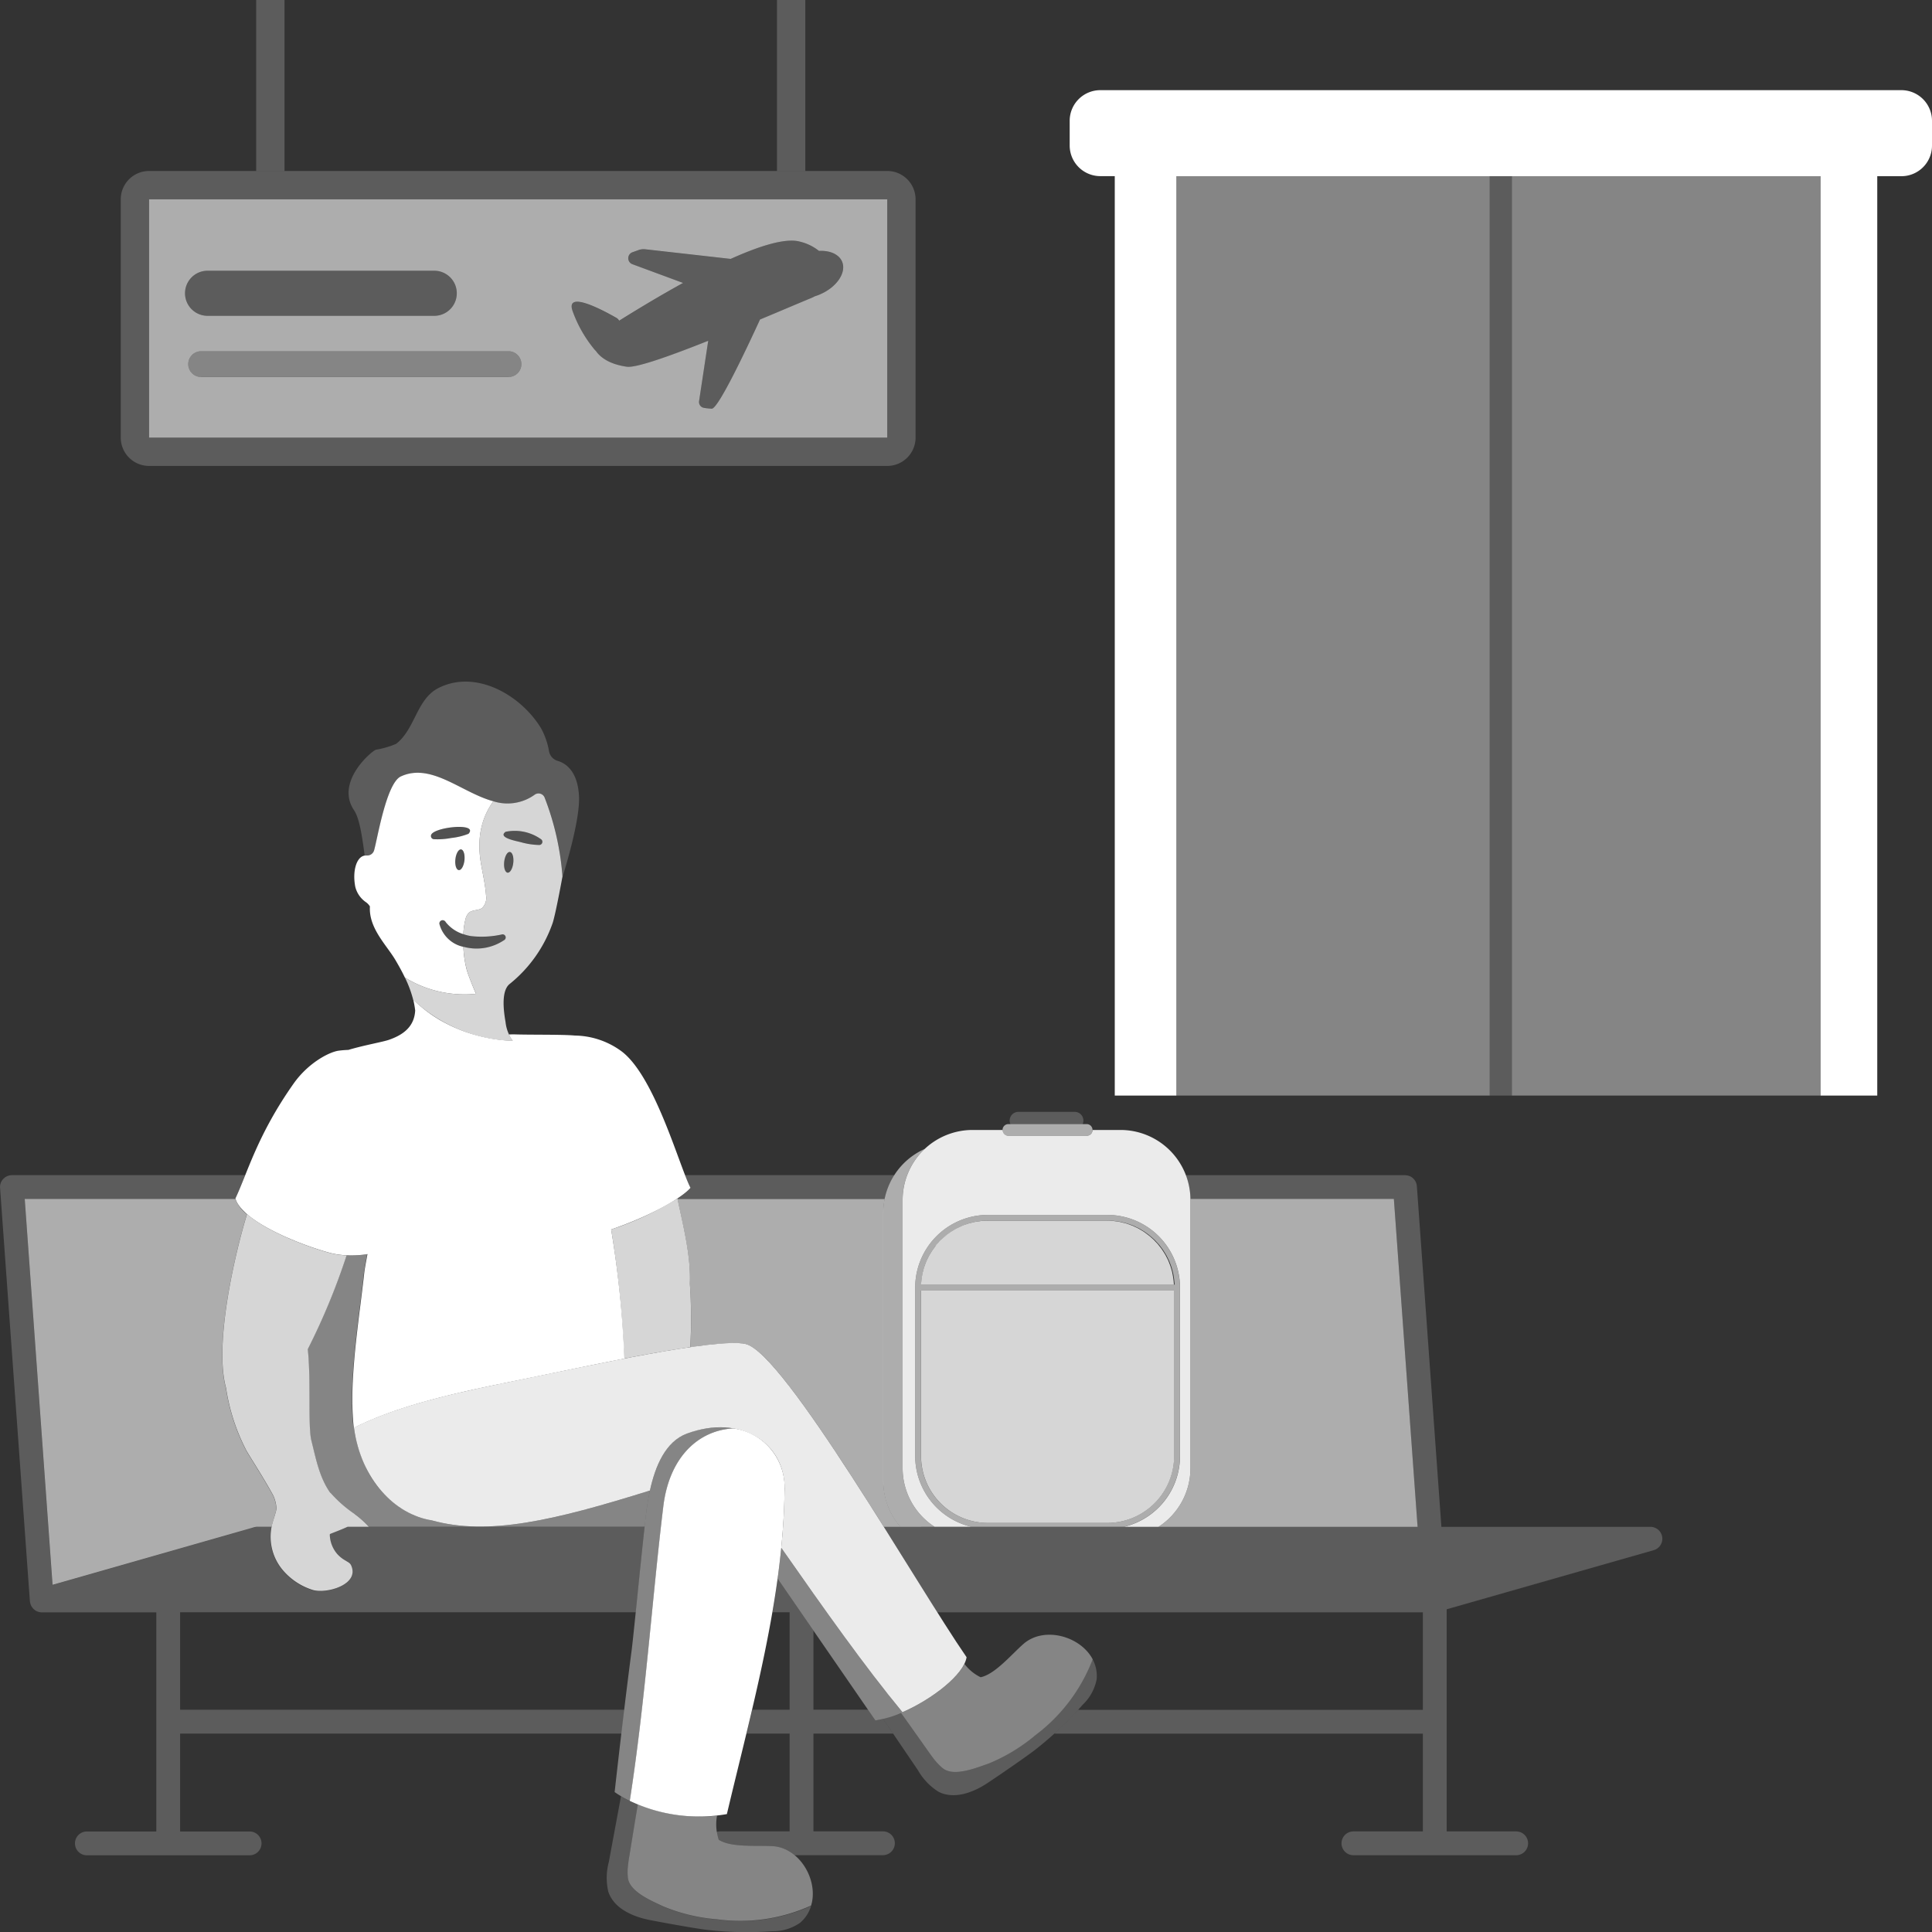 <svg viewBox="0 0 300 300" xmlns="http://www.w3.org/2000/svg"><rect x="0" y="0" width="300" height="300" fill="#333333" stroke="none"/><g fill="#fff"><path d="m 233.05 27.36 h 1.72 v 142.76 h 47.93 v -142.76 z" opacity=".4"/><path d="m 295.26 14 h -124.42 a 4.76 4.76 0 0 0 -4.74 4.74 v 3.87 a 4.76 4.76 0 0 0 4.74 4.74 h 2.26 v 142.77 h 9.56 v -142.76 h 100.04 v 142.76 h 8.8 v -142.76 h 3.76 a 4.75 4.75 0 0 0 4.74 -4.74 v -3.88 a 4.76 4.76 0 0 0 -4.74 -4.74 z"/><path d="m 231.32 27.36 h .97 -49.64 v 142.76 h 48.67 z" opacity=".4"/><path d="m 231.32 27.36 h 3.45 v 142.76 h -3.45 z" opacity=".2"/><path d="m 23.15 30.95 v 37 h 114.62 v -37 z m 9.08 11.09 h 35.2 a 3.5 3.5 0 0 1 0 7 h -35.2 a 3.5 3.5 0 0 1 0 -7 z m 46.73 16.5 h -47.73 a 2 2 0 0 1 0 -4 h 47.73 a 2 2 0 0 1 0 4 z m 48.32 -12.8 a 8.09 8.09 0 0 1 -.78 .28 4.68 4.68 0 0 1 -.48 .24 c -2.04 .84 -4.89 2.06 -8.01 3.36 -2.12 4.62 -6.5 13.9 -7.5 13.85 a 10.46 10.46 0 0 1 -1.2 -.13 .92 .92 0 0 1 -.76 -1.05 l 1.42 -9.37 c -5.87 2.34 -11.18 4.24 -12.64 4.03 -2.75 -.39 -4.13 -1.48 -4.82 -2.47 a .93 .93 0 0 1 -.14 -.13 19.8 19.8 0 0 1 -3.44 -5.99 c -1.25 -3.42 4.85 -.11 6.8 1.01 a 1.07 1.07 0 0 1 .41 .43 c 2.63 -1.65 6.18 -3.8 9.92 -5.86 l -7.86 -2.91 a .99 .99 0 0 1 .01 -1.86 l .95 -.34 a 2.32 2.32 0 0 1 1.04 -.12 l 13.24 1.49 h .02 c 4.46 -2.01 8.48 -3.28 10.7 -2.69 a 7.66 7.66 0 0 1 3.01 1.45 c 1.68 -.09 3.1 .51 3.59 1.67 .71 1.71 -.85 4 -3.49 5.11 z" opacity=".6"/><path d="m 120.65 0 h 4.4 v 26.55 h -4.4 z" opacity=".2"/><path d="m 39.78 0 h 4.4 v 26.55 h -4.4 z" opacity=".2"/><path d="m 137.77 30.95 v 37 h -114.62 v -37 z m 0 -4.4 h -114.62 a 4.4 4.4 0 0 0 -4.4 4.4 v 37 a 4.4 4.4 0 0 0 4.4 4.4 h 114.62 a 4.4 4.4 0 0 0 4.4 -4.4 v -37 a 4.4 4.4 0 0 0 -4.4 -4.4 z" opacity=".2"/><path d="m 67.43 49.04 h -35.2 a 3.5 3.5 0 0 1 0 -7 h 35.2 a 3.5 3.5 0 0 1 0 7 z" opacity=".2"/><path d="m 78.96 58.54 h -47.73 a 2 2 0 0 1 0 -4 h 47.73 a 2 2 0 0 1 0 4 z" opacity=".4"/><path d="m 130.75 40.63 c -.49 -1.16 -1.9 -1.75 -3.59 -1.67 a 7.66 7.66 0 0 0 -3.01 -1.45 c -2.23 -.59 -6.24 .67 -10.7 2.69 h -.02 l -13.23 -1.48 a 2.34 2.34 0 0 0 -1.04 .12 l -.95 .34 a .99 .99 0 0 0 -.01 1.86 l 7.85 2.92 c -3.75 2.06 -7.3 4.21 -9.92 5.86 a 1.07 1.07 0 0 0 -.41 -.43 c -1.95 -1.13 -8.04 -4.44 -6.8 -1.01 a 19.8 19.8 0 0 0 3.44 5.99 .93 .93 0 0 0 .14 .13 c .7 .99 2.08 2.08 4.82 2.47 1.46 .21 6.77 -1.69 12.64 -4.03 l -1.42 9.37 a .92 .92 0 0 0 .76 1.05 10.46 10.46 0 0 0 1.2 .13 c 1 .06 5.38 -9.22 7.5 -13.85 3.12 -1.31 5.97 -2.52 8.01 -3.36 a 4.68 4.68 0 0 0 .48 -.24 8.09 8.09 0 0 0 .78 -.28 c 2.64 -1.13 4.2 -3.42 3.48 -5.13 z" opacity=".2"/><path d="m 42.91 234.31 a 5.38 5.38 0 0 0 -.49 -2.05 c -1.29 -2.38 -2.78 -4.69 -4.1 -6.85 a 30.94 30.94 0 0 1 -3.24 -9.87 c -1.89 -6.86 1.43 -21.02 3.26 -26.99 a 5.65 5.65 0 0 1 -1.8 -2.38 h -32.7 l 4.32 59.92 31.3 -8.94 a 1.85 1.85 0 0 1 .51 -.07 h 2.2 c .19 -.94 .58 -1.84 .74 -2.77 z" opacity=".6"/><path d="m 113.85 221.8 c -5.34 .3 -9.91 4.38 -10.85 12.1 -1.73 14.22 -2.82 30.44 -5.21 45.74 a 24.98 24.98 0 0 0 15.08 2.05 c 3.87 -16.38 8.82 -33.69 8.96 -50.55 a 9.2 9.2 0 0 0 -7.98 -9.34 z"/><path d="m 137.09 284.37 h -10.78 v -15.18 h 12.36 l -1.54 -2.27 a 10.94 10.94 0 0 1 -1.2 .23 l -1.15 -1.67 h -8.47 v -12.28 l -5.56 -8.07 c -.24 1.74 -.5 3.48 -.8 5.22 h 2.66 v 15.14 h -5.81 q -.44 1.86 -.88 3.7 h 6.69 v 15.18 h -10.79 a 1.85 1.85 0 0 0 -.52 .08 5.32 5.32 0 0 0 .32 1.22 c 1.91 1.25 5.93 .85 8.37 1 a 5.9 5.9 0 0 1 3.4 1.4 h 13.71 a 1.85 1.85 0 0 0 0 -3.7 z" opacity=".2"/><path d="m 53.97 237.08 h 3.3 a 14.87 14.87 0 0 0 -2.11 -1.91 c -.04 -.03 -.08 -.06 -.12 -.1 a 20.04 20.04 0 0 1 -3.69 -3.23 .15 .15 0 0 0 -.08 -.05 c -1.71 -2.43 -2.23 -5.38 -2.92 -8.1 -.56 -2.21 -.04 -9.33 -.56 -14.19 a 102.78 102.78 0 0 0 6.03 -14.57 12.34 12.34 0 0 1 -2.5 -.35 c -3.4 -.9 -9.78 -3.29 -12.96 -6.05 -1.84 5.98 -5.16 20.13 -3.26 26.99 a 30.94 30.94 0 0 0 3.24 9.87 c 1.32 2.16 2.81 4.47 4.1 6.85 a 5.38 5.38 0 0 1 .49 2.05 c -.19 1.06 -.68 2.07 -.82 3.16 a 8 8 0 0 0 1.83 6.39 10.03 10.03 0 0 0 4.54 3.02 c 2.05 .71 7.48 -.75 6.02 -3.83 -.17 -.35 -.55 -.5 -.85 -.7 a 4.99 4.99 0 0 1 -1.32 -1.06 4.82 4.82 0 0 1 -1.12 -2.86 1.5 1.5 0 0 1 .02 -.2 c 1 -.4 1.97 -.77 2.74 -1.13 z" opacity=".8"/><path d="m 100.1 237.04 c .12 -1.06 .22 -1.94 .3 -2.56 .13 -.95 .3 -1.98 .52 -3.03 -14.85 4.65 -25.1 7.07 -33.89 4.63 a 11.21 11.21 0 0 1 -1.38 -.32 c -.09 -.03 -.18 -.06 -.27 -.08 a 12.01 12.01 0 0 1 -1.33 -.51 15.4 15.4 0 0 1 -7.38 -7.64 c -.2 -.43 -.39 -.88 -.57 -1.34 v -.01 c -.16 -.43 -.31 -.88 -.45 -1.33 -.01 -.04 -.03 -.08 -.04 -.12 -.12 -.42 -.23 -.85 -.32 -1.28 -.02 -.08 -.04 -.15 -.06 -.23 -.11 -.51 -.2 -1.02 -.27 -1.55 l -.07 .04 c -.83 -7.04 .84 -16.96 1.6 -23.86 .08 -.71 .28 -1.81 .52 -3.11 a 14.55 14.55 0 0 1 -3.21 .19 102.76 102.76 0 0 1 -6.03 14.57 c .52 4.86 -.01 11.98 .56 14.19 .7 2.73 1.21 5.67 2.92 8.1 a .15 .15 0 0 1 .08 .05 20.25 20.25 0 0 0 3.73 3.25 l .03 .02 a 15.08 15.08 0 0 1 2.17 1.96 h 42.74 z" opacity=".4"/><path d="m 121.32 240.35 c -.16 1.59 -.36 3.19 -.57 4.78 l 15.18 22.02 a 16.28 16.28 0 0 0 4.21 -1.27 c -5.91 -7.17 -11.98 -15.75 -18.82 -25.53 z" opacity=".4"/><path d="m 107.18 209.19 a 77.71 77.71 0 0 0 -.06 -9.85 c .18 -4.27 -1.03 -8.97 -1.93 -13.24 a 47.77 47.77 0 0 1 -10.29 4.81 161.46 161.46 0 0 1 2.02 20.05 c 3.63 -.69 7.18 -1.32 10.26 -1.77 z" opacity=".8"/><path d="m 115.76 208.69 c -4.46 -1 -24.11 3.34 -35.14 5.58 -8.18 1.67 -18.15 3.63 -25.66 7.41 1.09 8.11 6.41 13.5 12.07 14.4 8.79 2.44 19.04 .02 33.89 -4.63 .81 -3.72 2.39 -7.6 5.74 -8.84 8.34 -3.09 15.23 1.49 15.17 8.53 -.03 3.06 -.21 6.13 -.52 9.2 6.84 9.78 12.91 18.36 18.82 25.53 4.6 -2 9.54 -5.82 9.96 -8.54 -7.73 -11.17 -28.27 -47.28 -34.33 -48.64 z" opacity=".9"/><path d="m 98.72 250.35 c .44 -4.27 .98 -9.74 1.37 -13.27 h -46.12 c -.77 .35 -1.75 .73 -2.77 1.17 a 1.5 1.5 0 0 0 -.02 .2 4.82 4.82 0 0 0 1.12 2.86 4.99 4.99 0 0 0 1.32 1.06 c .3 .2 .69 .35 .85 .7 1.47 3.08 -3.97 4.53 -6.02 3.83 a 10.03 10.03 0 0 1 -4.54 -3.02 8 8 0 0 1 -1.83 -6.39 c .02 -.13 .05 -.26 .08 -.39 h -2.2 a 1.85 1.85 0 0 0 -.51 .07 l -31.3 8.94 -4.31 -59.94 h 32.71 c -.01 -.02 -.02 -.03 -.02 -.05 .51 -1.08 1 -2.3 1.54 -3.65 h -36.22 c -.02 0 -.04 .01 -.07 .01 s -.05 0 -.07 0 c -.04 0 -.09 .02 -.13 .02 -.06 .01 -.12 .02 -.17 .03 s -.12 .04 -.18 .06 a 1.6 1.6 0 0 0 -.16 .06 c -.06 .03 -.11 .06 -.16 .09 s -.1 .06 -.14 .09 a 1.74 1.74 0 0 0 -.14 .12 c -.04 .04 -.09 .08 -.13 .12 a 1.75 1.75 0 0 0 -.12 .14 c -.04 .05 -.07 .09 -.1 .14 a 1.71 1.71 0 0 0 -.08 .15 c -.03 .05 -.05 .1 -.07 .15 s -.04 .13 -.06 .19 -.03 .1 -.04 .16 a 1.81 1.81 0 0 0 -.02 .21 c 0 .04 -.01 .07 -.01 .11 0 .02 .01 .04 .01 .06 s 0 .05 0 .07 l 4.63 64.18 c 0 .04 .02 .07 .02 .11 a 1.8 1.8 0 0 0 .04 .22 c .01 .05 .03 .1 .05 .15 a 1.7 1.7 0 0 0 .09 .22 c .02 .05 .05 .09 .07 .13 a 1.63 1.63 0 0 0 .14 .2 c .03 .04 .06 .07 .09 .11 a 1.8 1.8 0 0 0 .22 .2 c .02 .02 .04 .04 .06 .05 l .01 .01 a 1.81 1.81 0 0 0 .34 .19 c .02 .01 .05 .01 .07 .02 a 1.8 1.8 0 0 0 .3 .09 c .05 .01 .1 .01 .14 .02 .06 .01 .13 .02 .19 .02 h 17.8 v 34.02 h -10.78 a 1.85 1.85 0 0 0 0 3.7 h 25.27 a 1.85 1.85 0 0 0 0 -3.7 h -10.79 v -15.2 h 68.52 c .15 -1.27 .3 -2.5 .44 -3.7 h -68.96 v -15.14 z" opacity=".2"/><path d="m 106.66 222.61 c -4.28 1.58 -5.68 7.52 -6.26 11.87 -.53 4.01 -1.97 19.12 -2.32 21.79 -.79 6.04 -1.68 13.42 -2.64 22 a 15.85 15.85 0 0 0 2.36 1.37 c 2.39 -15.3 3.48 -31.52 5.21 -45.74 .94 -7.72 5.51 -11.8 10.85 -12.1 a 13.98 13.98 0 0 0 -7.2 .81 z" opacity=".4"/><path d="m 169.66 257.65 a 26.58 26.58 0 0 1 -8.87 11.77 27.32 27.32 0 0 1 -7.33 4.44 c -1.88 .66 -5.34 2.1 -7.06 .73 a 8.64 8.64 0 0 1 -1.4 -1.47 c -.29 -.37 -.56 -.75 -.83 -1.13 q -2.14 -3.01 -4.27 -6.02 a 18.56 18.56 0 0 1 -2.77 .94 l 5.41 7.97 a 9.44 9.44 0 0 0 3.17 3.33 c 2.42 1.26 5.39 .15 7.66 -1.36 1.75 -1.16 5.83 -3.96 7.3 -5.09 a 53.77 53.77 0 0 0 7.45 -7.05 7.37 7.37 0 0 0 2.17 -3.96 5.48 5.48 0 0 0 -.63 -3.1 z" opacity=".2"/><path d="m 158.92 255.27 c -1.84 1.61 -4.42 4.72 -6.65 5.17 a 6.91 6.91 0 0 1 -2.52 -2.08 c -1.26 2.59 -5.57 5.75 -9.61 7.51 -.08 .04 -.16 .06 -.24 .1 q 2.14 3.01 4.27 6.02 c .27 .38 .54 .76 .83 1.13 a 8.64 8.64 0 0 0 1.41 1.47 c 1.72 1.36 5.18 -.08 7.06 -.73 a 27.32 27.32 0 0 0 7.33 -4.44 26.58 26.58 0 0 0 8.87 -11.77 c -1.91 -3.61 -7.56 -5.17 -10.75 -2.38 z" opacity=".4"/><path d="m 119.98 286.67 c -2.44 -.15 -6.46 .25 -8.37 -1 a 7.4 7.4 0 0 1 -.27 -3.73 25.51 25.51 0 0 1 -12.3 -1.76 q -.66 4.01 -1.31 8.01 c -.08 .46 -.15 .92 -.2 1.38 a 8.57 8.57 0 0 0 -.03 2.03 c .26 2.18 3.73 3.59 5.53 4.44 a 27.33 27.33 0 0 0 8.34 1.99 26.58 26.58 0 0 0 14.58 -2.14 c 1.18 -3.88 -1.74 -8.96 -5.97 -9.22 z" opacity=".4"/><path d="m 111.37 298.05 a 27.33 27.33 0 0 1 -8.34 -1.99 c -1.8 -.86 -5.27 -2.26 -5.53 -4.44 a 8.57 8.57 0 0 1 .03 -2.03 c .05 -.46 .13 -.93 .2 -1.38 q .66 -4.01 1.31 -8.01 c -.43 -.17 -.85 -.35 -1.24 -.54 -.49 -.24 -.95 -.48 -1.37 -.74 q -.95 5.1 -1.89 10.2 a 9.44 9.44 0 0 0 -.09 4.59 c .84 2.6 3.73 3.89 6.4 4.42 2.06 .41 6.93 1.29 8.77 1.52 a 53.89 53.89 0 0 0 10.26 .23 7.37 7.37 0 0 0 4.33 -1.29 5.49 5.49 0 0 0 1.74 -2.65 26.58 26.58 0 0 1 -14.58 2.11 z" opacity=".2"/><path d="m 56.89 132.86 v -.03 l .01 .02 h .04 a 1.11 1.11 0 0 0 1.16 -.8 c .53 -1.79 1.9 -10.44 4.16 -11.48 4.74 -2.17 9.47 2.55 14.36 3.86 a 7.21 7.21 0 0 0 6.46 -1.05 1.02 1.02 0 0 1 1.52 .53 42.45 42.45 0 0 1 2.74 12.19 l -.05 .27 c .61 -1.95 2.79 -9.18 2.62 -12.73 -.2 -3.89 -2.04 -5.11 -3.31 -5.49 a 1.92 1.92 0 0 1 -1.35 -1.5 11.45 11.45 0 0 0 -1.22 -3.54 c -3.19 -5.27 -10.3 -9.27 -16.09 -6.2 -3.28 1.79 -3.5 6.34 -6.44 8.6 a 13.94 13.94 0 0 1 -3.14 .91 c -.62 .19 -6.36 4.99 -3.38 9.4 .82 1.21 1.25 3.97 1.65 7.07 a 1.34 1.34 0 0 1 .26 -.03 z" opacity=".2"/><path d="m 84.59 123.9 a 1.02 1.02 0 0 0 -1.52 -.53 7.21 7.21 0 0 1 -6.46 1.05 c -1.45 2.01 -2.71 5 -1.93 9.64 .28 1.65 .67 3.28 .79 4.95 a 2.18 2.18 0 0 1 -.62 1.99 c -.58 .41 -1.45 .25 -2 .7 a 1.98 1.98 0 0 0 -.57 1.04 10.84 10.84 0 0 0 -.33 2.32 7.27 7.27 0 0 0 1.14 .29 14.47 14.47 0 0 0 4.9 -.26 .48 .48 0 0 1 .37 .84 7.64 7.64 0 0 1 -6.41 1.08 17.13 17.13 0 0 0 .53 3.57 c .36 1.29 1.44 3.74 1.44 3.74 a 17.68 17.68 0 0 1 -11.04 -2.52 17.83 17.83 0 0 1 1.28 3.45 23.51 23.51 0 0 0 15.47 6.38 6.01 6.01 0 0 1 -1.13 -2.93 c -.25 -1.45 -.75 -4.71 .59 -5.87 a 20.94 20.94 0 0 0 6.73 -9.52 c .48 -1.48 1.52 -7.21 1.52 -7.21 a 42.45 42.45 0 0 0 -2.75 -12.2 z m -4.89 10.08 c -.1 .89 -.49 1.57 -.88 1.53 s -.63 -.79 -.53 -1.68 .49 -1.57 .88 -1.53 .63 .8 .53 1.68 z m 4.4 -2.94 a .5 .5 0 0 1 -.35 .17 11.38 11.38 0 0 1 -2.71 -.39 c -.54 -.18 -3.88 -.7 -2.53 -1.66 a 7.04 7.04 0 0 1 5.55 1.19 .49 .49 0 0 1 .04 .69 z" opacity=".8"/><path d="m 71.95 147.02 a 4.89 4.89 0 0 1 -3.72 -3.56 .51 .51 0 0 1 .45 -.57 .55 .55 0 0 1 .54 .31 5.67 5.67 0 0 0 2.73 1.86 10.84 10.84 0 0 1 .33 -2.32 1.98 1.98 0 0 1 .57 -1.04 c .55 -.45 1.42 -.29 2 -.7 a 2.18 2.18 0 0 0 .62 -1.99 c -.12 -1.67 -.51 -3.3 -.79 -4.95 -.78 -4.64 .49 -7.64 1.93 -9.64 -4.89 -1.31 -9.62 -6.04 -14.36 -3.86 -2.26 1.04 -3.64 9.7 -4.16 11.48 a 1.11 1.11 0 0 1 -1.16 .8 h -.04 l -.01 -.02 v .03 a 1.18 1.18 0 0 0 -.38 .03 c -1.2 .32 -1.79 2.49 -1.33 4.83 a 4.08 4.08 0 0 0 1.68 2.4 2.2 2.2 0 0 1 .59 .64 c -.21 3.35 2.55 5.96 3.93 8.27 .57 .96 1.07 1.87 1.5 2.77 a 17.68 17.68 0 0 0 11.04 2.53 s -1.07 -2.46 -1.44 -3.74 a 17.13 17.13 0 0 1 -.52 -3.56 z m .17 -13.44 c -.1 .89 -.49 1.57 -.88 1.53 s -.63 -.79 -.53 -1.68 .49 -1.57 .88 -1.53 .62 .79 .53 1.68 z m -4.77 -3.27 a .49 .49 0 0 1 -.43 -.55 c .05 -1.31 7.48 -2.13 5.83 -.29 a 10.25 10.25 0 0 1 -2.67 .65 11.36 11.36 0 0 1 -2.73 .19 z"/><ellipse cx="71.41" cy="133.5" opacity=".15" rx="1.61" ry=".71" transform="matrix(.108 -.994 .994 .108 -69.02 190.09)"/><path d="m 72.75 129.47 a 10.25 10.25 0 0 1 -2.67 .65 11.36 11.36 0 0 1 -2.73 .19 .49 .49 0 0 1 -.43 -.55 c .05 -1.31 7.48 -2.13 5.83 -.29 z" opacity=".15"/><path d="m 78.51 129.16 a 7.04 7.04 0 0 1 5.55 1.19 .49 .49 0 0 1 -.31 .86 11.38 11.38 0 0 1 -2.71 -.39 c -.54 -.18 -3.88 -.7 -2.53 -1.66 z" opacity=".15"/><path d="m 78.36 145.94 c -3 2.33 -9.15 1.76 -10.13 -2.48 a .51 .51 0 0 1 .45 -.57 .55 .55 0 0 1 .54 .31 6.17 6.17 0 0 0 3.87 2.16 14.47 14.47 0 0 0 4.9 -.26 .48 .48 0 0 1 .37 .84 z" opacity=".15"/><ellipse cx="78.99" cy="133.9" opacity=".15" rx="1.61" ry=".71" transform="matrix(.108 -.994 .994 .108 -62.65 197.99)"/><path d="m 107.22 184.44 c -1.7 -3.25 -5.48 -17.19 -10.65 -21.15 a 12.49 12.49 0 0 0 -7.3 -2.49 c -1.87 -.18 -6.84 -.1 -9.27 -.18 -.28 -.01 -.61 0 -.96 .01 a 4.02 4.02 0 0 0 .58 .99 24.32 24.32 0 0 1 -4.6 -.6 25.09 25.09 0 0 1 -2.59 -.74 l -.11 -.04 c -.38 -.13 -.76 -.28 -1.15 -.44 q -.14 -.06 -.28 -.12 -.55 -.23 -1.1 -.5 c -.07 -.04 -.15 -.07 -.22 -.11 q -.65 -.33 -1.3 -.7 c -.07 -.04 -.14 -.09 -.21 -.13 q -.53 -.32 -1.04 -.67 c -.13 -.09 -.26 -.18 -.39 -.28 q -.45 -.32 -.89 -.68 c -.12 -.1 -.25 -.2 -.37 -.3 -.41 -.34 -.81 -.7 -1.2 -1.08 a 14.49 14.49 0 0 1 .3 1.67 c -.13 2.5 -1.82 3.78 -4.07 4.56 -.97 .34 -3.84 .83 -6.31 1.57 a 14.91 14.91 0 0 0 -1.5 .12 c -1.47 .2 -4.72 1.88 -7 5.11 -5.62 7.97 -7.15 13.85 -9.04 17.84 1.1 3.71 10.41 7.31 14.78 8.47 a 12.23 12.23 0 0 0 2.51 .35 15.75 15.75 0 0 0 1.6 -.01 h .03 a 12.95 12.95 0 0 0 1.59 -.18 c -.24 1.3 -.45 2.4 -.52 3.11 -.06 .53 -.12 1.07 -.19 1.63 -.02 .19 -.05 .38 -.07 .57 q -.07 .6 -.15 1.23 -.13 1.06 -.27 2.17 l -.01 .04 c -.07 .6 -.15 1.2 -.22 1.81 -.02 .16 -.04 .33 -.06 .5 -.06 .48 -.11 .96 -.17 1.45 l -.06 .54 c -.14 1.27 -.27 2.56 -.37 3.84 -.01 .16 -.03 .33 -.04 .49 -.04 .49 -.07 .99 -.1 1.48 -.01 .17 -.02 .33 -.03 .49 -.07 1.27 -.1 2.51 -.09 3.72 0 .13 0 .26 .01 .39 q .01 .73 .05 1.43 c .01 .13 .01 .26 .02 .39 .04 .59 .08 1.17 .15 1.72 l .07 -.04 c 7.51 -3.78 17.47 -5.74 25.66 -7.41 4.53 -.92 10.51 -2.19 16.29 -3.31 a 161.46 161.46 0 0 0 -2.06 -20.06 c 5.76 -1.96 10.87 -4.77 12.32 -6.47 z"/><path d="m 184.85 186.29 v 41.71 a 10.84 10.84 0 0 1 -4.96 9.09 h 40.23 l -3.68 -50.92 h -31.6 c 0 .04 .01 .08 .01 .12 z" opacity=".6"/><path d="m 137.16 230 v -41.7 a 10.78 10.78 0 0 1 .21 -2.12 h -32.17 c .9 4.26 2.09 8.93 1.92 13.17 a 77.71 77.71 0 0 1 .07 9.85 c 3.95 -.57 7.11 -.83 8.58 -.5 3.76 .84 13.08 15.05 21.47 28.39 h 2.59 a 10.77 10.77 0 0 1 -2.67 -7.09 z" opacity=".6"/><path d="m 138.88 182.47 h -32.51 a 21.29 21.29 0 0 0 .85 1.98 10.17 10.17 0 0 1 -2.03 1.66 l .02 .07 h 32.18 a 10.73 10.73 0 0 1 1.49 -3.71 z" opacity=".2"/><path d="m 258.11 238.68 a 1.85 1.85 0 0 0 -1.83 -1.59 h -32.46 l -3.81 -52.9 c 0 -.04 -.02 -.08 -.02 -.13 a 1.72 1.72 0 0 0 -.03 -.18 c -.02 -.06 -.03 -.11 -.05 -.17 a 1.94 1.94 0 0 0 -.07 -.18 c -.02 -.04 -.04 -.08 -.07 -.12 a 1.78 1.78 0 0 0 -.13 -.2 c -.02 -.02 -.03 -.04 -.05 -.06 a 1.85 1.85 0 0 0 -.2 -.21 l -.02 -.02 a 1.76 1.76 0 0 0 -.27 -.19 1.81 1.81 0 0 0 -.31 -.14 l -.03 -.01 a 1.84 1.84 0 0 0 -.3 -.07 c -.04 -.01 -.08 -.01 -.12 -.01 s -.1 -.02 -.16 -.02 h -34.05 a 10.72 10.72 0 0 1 .71 3.7 h 31.6 l 3.67 50.91 h -82.87 c 2.99 4.75 5.85 9.38 8.3 13.27 h 75.4 v 15.14 h -53.52 q -1.76 1.93 -3.7 3.7 h 57.22 v 15.18 h -10.78 a 1.85 1.85 0 0 0 0 3.7 h 25.27 a 1.85 1.85 0 0 0 0 -3.7 h -10.79 v -34.49 l 32.15 -9.18 a 1.85 1.85 0 0 0 1.32 -2.03 z" opacity=".2"/><path d="m 182.32 200.39 h -39.3 v 25.71 a 10.4 10.4 0 0 0 10.38 10.38 h 18.54 a 10.4 10.4 0 0 0 10.38 -10.38 z" opacity=".8"/><path d="m 145.18 193.61 c -.11 .14 -.21 .27 -.31 .41 s -.17 .26 -.26 .4 -.18 .29 -.27 .44 -.15 .28 -.22 .42 -.16 .31 -.23 .47 -.12 .3 -.18 .45 -.12 .32 -.18 .49 -.1 .31 -.14 .47 -.09 .34 -.13 .51 -.06 .32 -.09 .48 -.06 .35 -.08 .53 -.03 .33 -.05 .5 c -.01 .1 -.01 .21 -.02 .31 h 39.26 c 0 -.1 -.01 -.21 -.02 -.31 -.01 -.17 -.03 -.33 -.05 -.5 s -.05 -.35 -.08 -.53 -.06 -.32 -.09 -.48 -.08 -.34 -.13 -.51 -.09 -.31 -.14 -.47 -.12 -.33 -.18 -.49 -.12 -.3 -.18 -.45 -.15 -.31 -.23 -.47 -.14 -.28 -.22 -.42 -.18 -.3 -.27 -.44 -.17 -.27 -.26 -.4 -.2 -.28 -.31 -.41 -.19 -.25 -.29 -.37 -.23 -.26 -.35 -.38 -.21 -.23 -.32 -.34 c -.13 -.12 -.26 -.24 -.39 -.35 -.11 -.1 -.23 -.21 -.35 -.3 -.14 -.11 -.28 -.21 -.42 -.32 -.12 -.09 -.24 -.18 -.37 -.27 -.15 -.1 -.31 -.19 -.46 -.28 -.13 -.08 -.26 -.16 -.39 -.23 -.16 -.09 -.33 -.16 -.5 -.24 -.13 -.06 -.26 -.13 -.4 -.19 -.18 -.07 -.36 -.13 -.54 -.2 -.14 -.05 -.27 -.1 -.41 -.14 -.19 -.06 -.39 -.1 -.59 -.15 -.13 -.03 -.26 -.07 -.4 -.1 -.22 -.04 -.45 -.07 -.67 -.1 -.12 -.02 -.23 -.04 -.35 -.05 a 10.33 10.33 0 0 0 -1.05 -.05 h -18.47 a 10.34 10.34 0 0 0 -1.05 .05 c -.12 .01 -.23 .04 -.35 .05 -.23 .03 -.45 .06 -.67 .1 -.13 .03 -.26 .07 -.4 .1 -.2 .05 -.4 .09 -.59 .15 -.14 .04 -.27 .1 -.41 .14 -.18 .06 -.36 .12 -.54 .2 -.14 .06 -.27 .13 -.4 .19 -.17 .08 -.34 .15 -.5 .24 -.13 .07 -.26 .15 -.39 .23 -.15 .09 -.31 .18 -.46 .28 -.13 .09 -.25 .18 -.37 .27 -.14 .1 -.29 .21 -.42 .32 -.12 .1 -.23 .2 -.35 .3 -.13 .12 -.26 .23 -.39 .35 s -.21 .22 -.32 .34 -.24 .25 -.35 .38 -.17 .25 -.26 .37 z" opacity=".8"/><path d="m 168.74 176.36 h -12.16 a .9 .9 0 0 1 0 -1.81 h 12.16 a .9 .9 0 1 1 0 1.81 z" opacity=".6"/><path d="m 168.11 174.56 a 1.35 1.35 0 0 0 -1.23 -1.91 h -8.75 a 1.35 1.35 0 0 0 -1.23 1.91 z" opacity=".2"/><path d="m 145.12 237.08 a 10.84 10.84 0 0 1 -4.96 -9.08 v -41.7 a 10.8 10.8 0 0 1 3.44 -7.9 10.87 10.87 0 0 0 -6.45 9.89 v 41.71 a 10.77 10.77 0 0 0 2.67 7.09 z" opacity=".6"/><path d="m 145.12 237.08 h 5.73 a 11.3 11.3 0 0 1 -8.74 -10.99 v -26.15 a 11.3 11.3 0 0 1 11.29 -11.29 h 18.54 a 11.3 11.3 0 0 1 11.29 11.29 v 26.16 a 11.3 11.3 0 0 1 -8.74 10.99 h 5.4 a 10.84 10.84 0 0 0 4.96 -9.09 v -41.7 a 10.87 10.87 0 0 0 -10.84 -10.84 h -4.36 a .9 .9 0 0 1 -.9 .9 h -12.16 a .9 .9 0 0 1 -.9 -.9 h -4.69 a 10.87 10.87 0 0 0 -10.84 10.84 v 41.7 a 10.84 10.84 0 0 0 4.96 9.08 z" opacity=".9"/><path d="m 150.85 237.08 h 23.63 a 11.3 11.3 0 0 0 8.74 -10.99 v -26.15 a 11.3 11.3 0 0 0 -11.29 -11.29 h -18.53 a 11.3 11.3 0 0 0 -11.29 11.29 v 26.16 a 11.3 11.3 0 0 0 8.74 10.98 z m -7.8 -37.91 c .01 -.17 .03 -.33 .05 -.5 s .05 -.35 .08 -.53 .06 -.32 .09 -.48 .09 -.34 .13 -.51 .09 -.31 .14 -.47 .12 -.33 .18 -.49 .12 -.3 .18 -.45 .15 -.31 .23 -.47 .14 -.28 .22 -.42 .18 -.3 .27 -.44 .17 -.27 .26 -.4 .2 -.28 .31 -.41 .19 -.25 .29 -.37 .23 -.26 .35 -.38 .21 -.23 .32 -.34 .26 -.24 .39 -.35 c .11 -.1 .23 -.21 .35 -.3 .14 -.11 .28 -.21 .42 -.32 .12 -.09 .24 -.18 .37 -.27 .15 -.1 .31 -.19 .46 -.28 .13 -.08 .26 -.16 .39 -.23 .16 -.09 .33 -.16 .5 -.24 .13 -.06 .26 -.13 .4 -.19 .18 -.07 .36 -.13 .54 -.2 .14 -.05 .27 -.1 .41 -.14 .19 -.06 .39 -.1 .59 -.15 .13 -.03 .26 -.07 .4 -.1 .22 -.04 .45 -.07 .67 -.1 .12 -.02 .23 -.04 .35 -.05 a 10.34 10.34 0 0 1 1.05 -.05 h 18.54 a 10.33 10.33 0 0 1 1.05 .05 c .12 .01 .23 .04 .35 .05 .23 .03 .45 .06 .67 .1 .13 .03 .26 .07 .4 .1 .2 .05 .4 .09 .59 .15 .14 .04 .27 .1 .41 .14 .18 .06 .36 .12 .54 .2 .14 .06 .27 .13 .4 .19 .17 .08 .34 .15 .5 .24 .13 .07 .26 .15 .39 .23 .15 .09 .31 .18 .46 .28 .13 .09 .25 .18 .37 .27 .14 .1 .29 .21 .42 .32 .12 .1 .23 .2 .35 .3 .13 .12 .26 .23 .39 .35 .11 .11 .21 .22 .32 .34 s .24 .25 .35 .38 .19 .24 .29 .37 .21 .27 .31 .41 .17 .26 .26 .4 .18 .29 .27 .44 .15 .28 .22 .42 .16 .31 .23 .47 .12 .3 .18 .45 .12 .32 .18 .49 .09 .31 .14 .47 .09 .34 .13 .51 .07 .32 .09 .48 .06 .35 .08 .53 .03 .33 .05 .5 c .01 .1 .01 .21 .02 .31 h -39.36 c .01 -.1 .01 -.21 .02 -.31 z m -.04 1.22 h 39.3 v 25.71 a 10.4 10.4 0 0 1 -10.38 10.38 h -18.53 a 10.4 10.4 0 0 1 -10.39 -10.38 z" opacity=".6"/></g></svg>